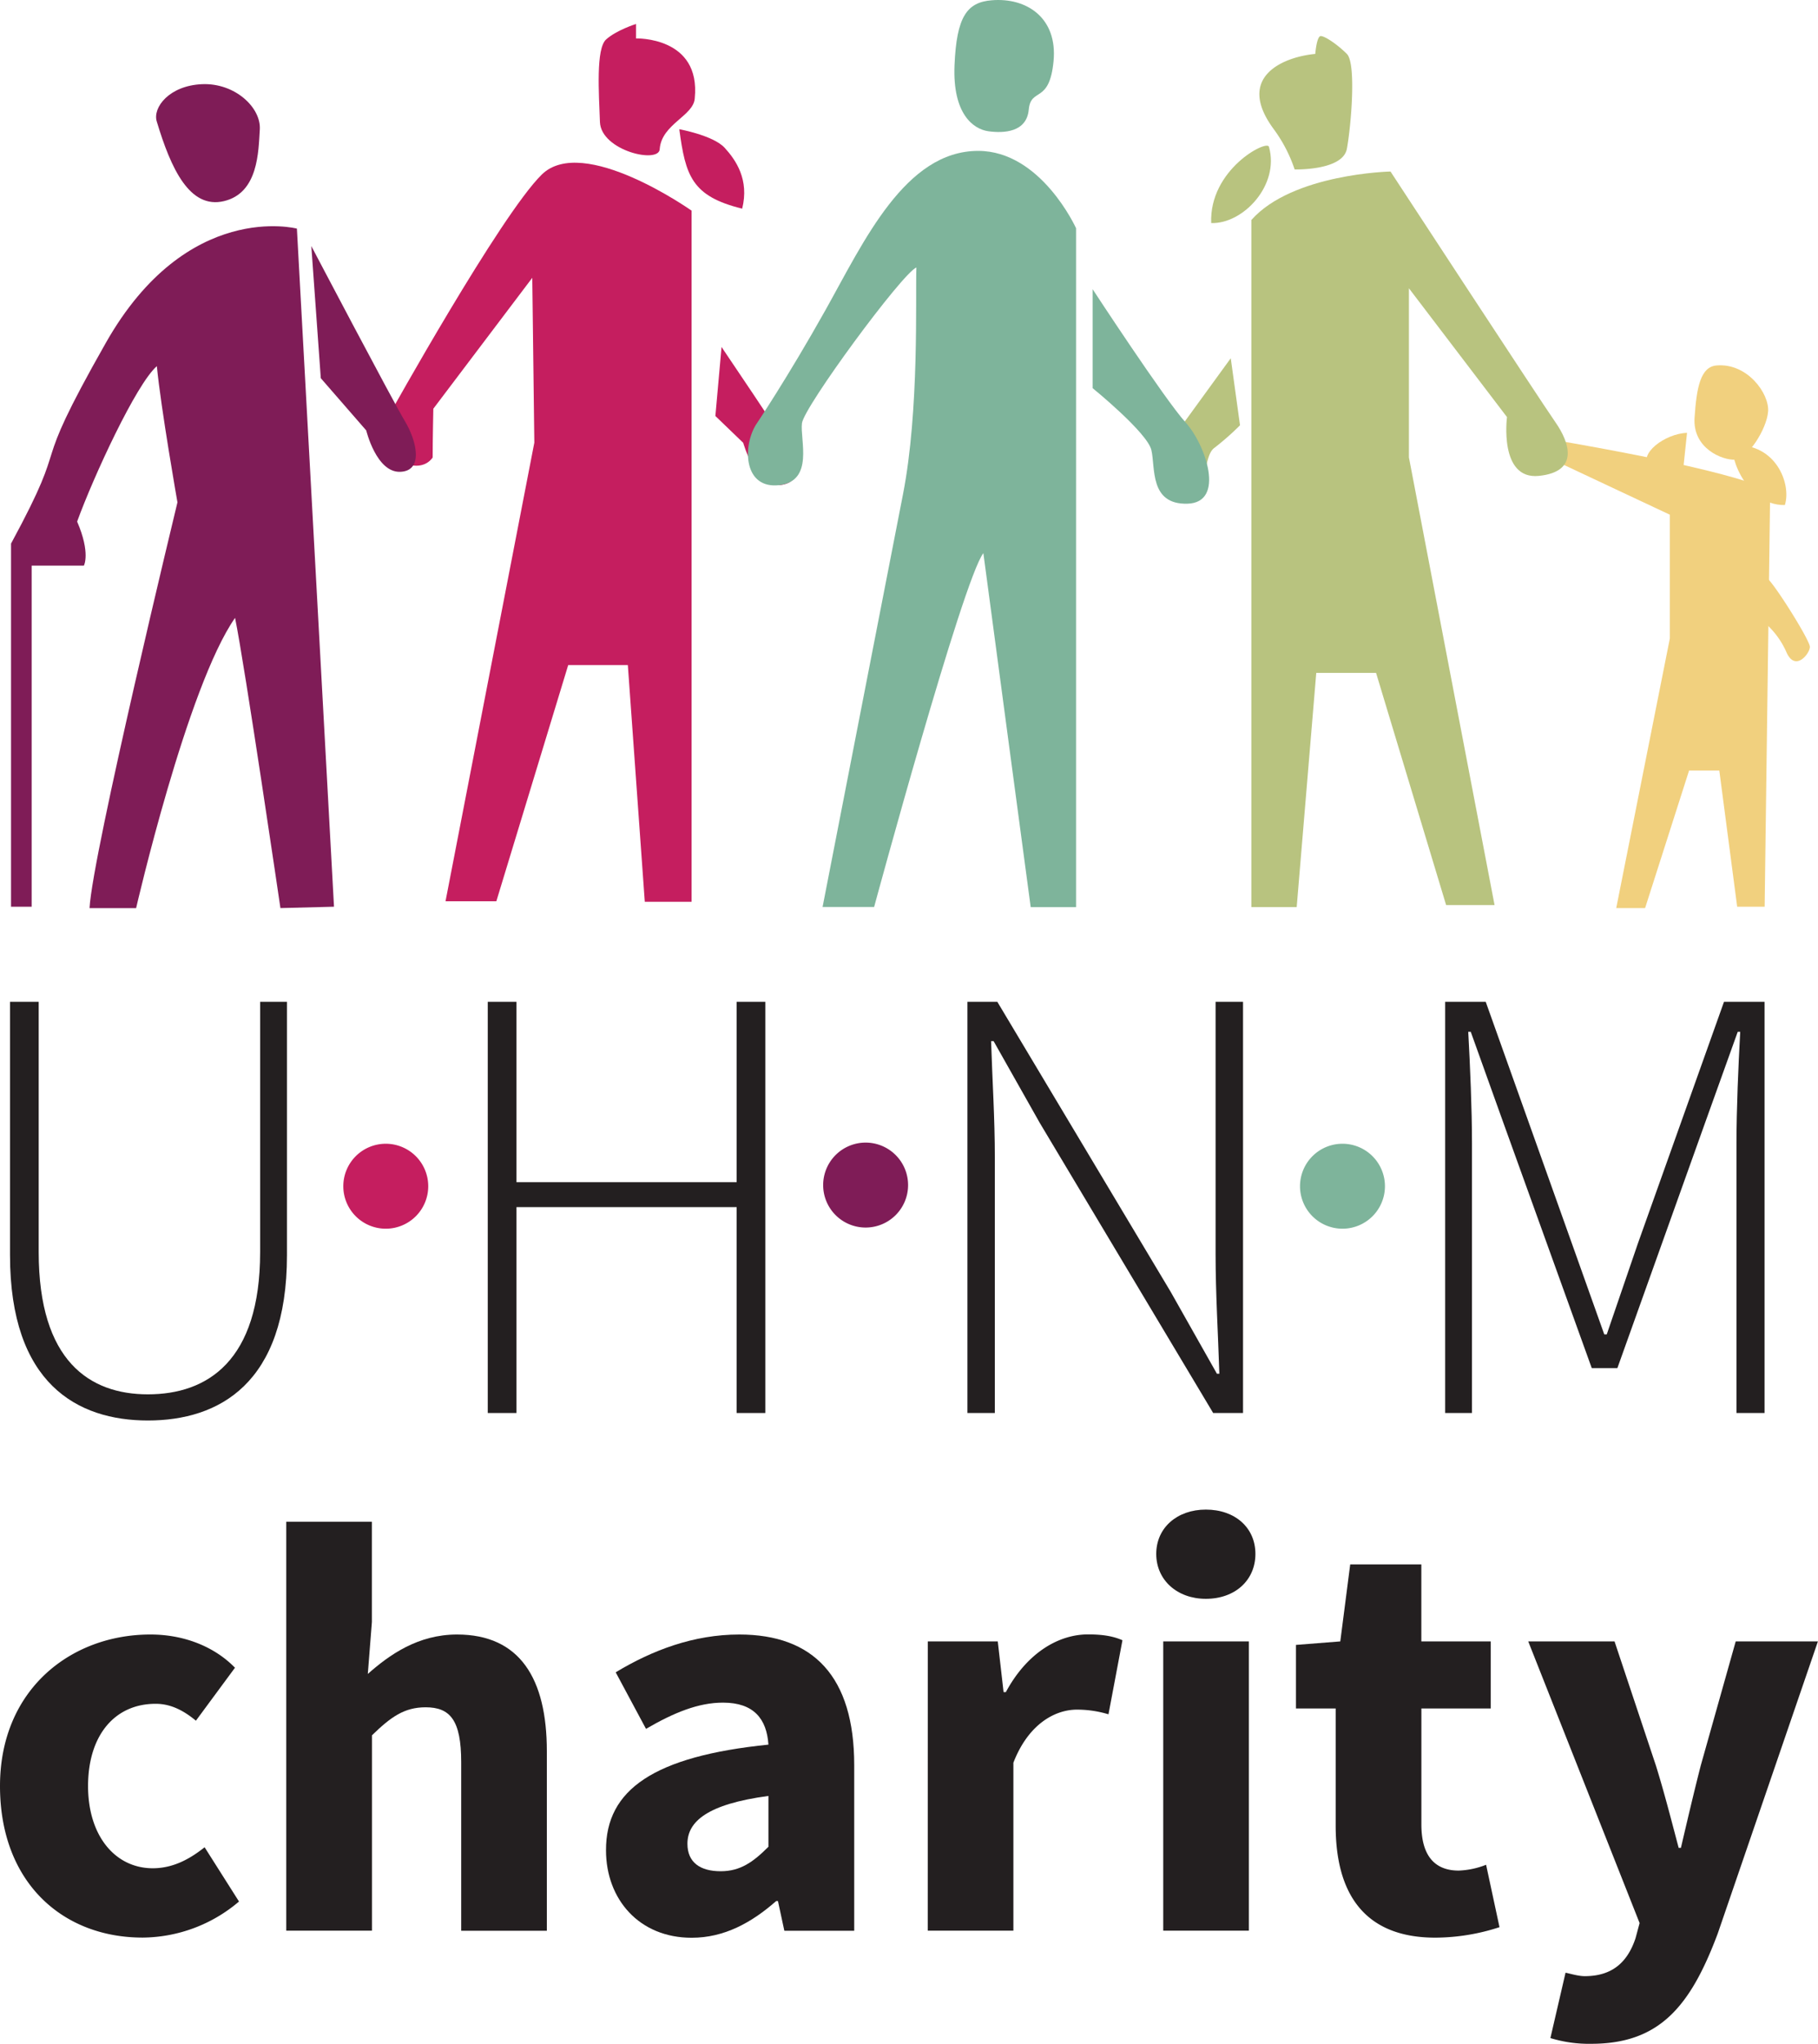 <svg id="Layer_1" data-name="Layer 1" xmlns="http://www.w3.org/2000/svg" viewBox="0 0 806.61 906.54"><defs><style>.cls-1{fill:#f1d07e;}.cls-2{fill:#7f1c57;}.cls-3{fill:#c51e5f;}.cls-4{fill:#7eb49b;}.cls-5{fill:#b8c37f;}.cls-6{fill:#231f20;}</style></defs><path class="cls-1" d="M681.12,200.23l59.75,28.07v54.92L717.09,402.78H729.9l19.51-61h13.41l7.93,60.4h12.19l2.45-184.26s-7.93-7.93-101.83-23.79c-7.32-1.21-2.44,6.1-2.44,6.1"/><path class="cls-2" d="M148.19,402.18,131.73,101.4S83,88.58,47,152,33,189.26,4.9,241.11V402.18h9.15V250.88H37.22s3.05-5.5-3-19.53c7.32-20.13,26.22-61,35.37-68.94,1.83,18.91,9.14,60.4,9.14,60.4s-37.8,156.19-39,180H60.39S83,304.56,104.29,274.06c4.27,20.74,20.13,128.73,20.13,128.73"/><path class="cls-3" d="M172.1,197.54c2.41,8.13,14.75,12.64,19.86,5.41,0-7.51.3-21.66.3-21.66l43.9-58.07.91,73.12-39.4,203.41h22.55L252.1,295h26.46l7.52,105h20.75V93.43s-48.11-34-66.46-16S172.71,184,172.71,184"/><path class="cls-2" d="M69.53,53.81C75.85,74.88,84.17,92.86,99.41,89.2s15.24-22,15.86-31.73-11-20.74-25.61-20.13S67.7,47.7,69.53,53.81"/><path class="cls-2" d="M138.12,109.07l4.21,58.68,20.16,23.17s4.5,18.66,15,18.36,7.52-13.55,2.1-22.57-41.5-77.64-41.5-77.64"/><path class="cls-3" d="M301.39,57.32c2.75,20.59,5.49,29.74,27.9,35.23,3.2-12.82-2.75-21.51-7.78-27s-20.12-8.23-20.12-8.23"/><path class="cls-3" d="M282.19,10.64v6.41s28.8-.92,26.06,26.54C307.79,51.37,293.61,55,292.71,66c0,6.86-26.07.92-26.53-11.9s-1.83-32.48,2.74-36.6,13.27-6.87,13.27-6.87"/><path class="cls-3" d="M320.14,153.87l-2.74,30.65,12.35,11.9s5.49,19.68,16,18.77,7.78-10.08,5-15.11-30.64-46.21-30.64-46.21"/><path class="cls-4" d="M335.24,188.64c-5.95,10.07-5,28.37,10.52,26.54s9.14-20.13,10.05-27.45,44.36-66.35,50.77-69.1c-.47,13.73,1.37,63.15-5.95,100.67s-35.67,183-35.67,183h22.87s39.32-145,48.47-156.95c2.29,17.38,21,157,21,157h20.13V101.24S461.92,66.93,434,66.93c-32.46,0-50.76,40.26-67.68,70.47s-31.09,51.24-31.09,51.24"/><path class="cls-5" d="M546.06,158.9l-25.61,35.23s2.28,29.29,8.68,27,4.58-18.76,9.61-22.43a120.31,120.31,0,0,0,11.43-10.06"/><path class="cls-4" d="M440,.12c15.49-1.29,29.27,7.78,27.44,27s-10.07,11.44-11,21.5-11,10.53-17.84,9.61-16-7.78-15.1-29.29S429,1,440,.12"/><path class="cls-4" d="M484.78,128.24v43.93s24.23,19.68,26.06,27.45-.91,24.26,16,23.8,8.23-26.08-.91-36.15-41.16-59-41.16-59"/><path class="cls-5" d="M555.2,97.58V402.33h20.12L584,298.46h26.53l31.09,103h21.49l-38-198.59v-75L668.62,185s-3.66,27.91,14.17,26.08,13.72-14.64,7.32-23.79S616.94,76.08,616.94,76.08s-43.45.91-61.74,21.5"/><path class="cls-5" d="M563,65.09c-.92-3.2-26.53,10.07-25.62,33.86,14.19.46,30.47-16.85,25.62-33.86"/><path class="cls-5" d="M583.56,23.92c-13.42,1.21-36,9.76-18.29,33.55a64.83,64.83,0,0,1,9.14,17.69s21.35.61,23.17-9.15,4.27-37.82,0-42.09S587.83,16,586,16s-2.44,7.94-2.44,7.94"/><path class="cls-1" d="M748.5,192c-9.76.3-22,9.46-16.77,15.25s14.33,7.93,14.33,7.93"/><path class="cls-1" d="M769.65,197.54c-3.61.3,3.61,26.78,22.26,26.48,3-9.63-4.21-27.38-22.26-26.48"/><path class="cls-1" d="M761.6,162.1c13.67-1.18,23.48,12.51,22.87,20.44s-9.15,21.05-14.63,21.36-18.91-4.88-18-18.61,2.74-22.58,9.75-23.19"/><path class="cls-1" d="M784.09,256.52c-5.23-3.65-3.61,17.75-3.61,17.75a36.7,36.7,0,0,1,12,14.74c3.91,9.34,10.52.92,10.52-2.09s-15.94-28.3-18.94-30.4"/><path class="cls-6" d="M4.44,444.37H17.17v111c0,48.43,22.69,63.1,48.44,63.1,26.29,0,49.81-14.67,49.81-63.1v-111h11.9V556.73c0,57-30.17,73.34-61.71,73.34-31.28,0-61.17-16.32-61.17-73.34Z"/><path class="cls-6" d="M216.41,444.37h12.74v80h97.69v-80h12.73V626.75H326.84V535.42H229.15v91.33H216.41Z"/><path class="cls-6" d="M429.22,444.37H442.5l76.94,128.69,20.48,36.26H541c-.55-17.72-1.67-35.43-1.67-53.14V444.37h12.18V626.75H538.26L461.32,498.06,440.84,461.8h-1.11c.55,17.44,1.66,34.05,1.66,51.76V626.75H429.22Z"/><path class="cls-6" d="M641.19,444.37h18l38.2,107.11,14.39,40.4h1.1l13.84-40.4L764.9,444.37h18V626.75H770.44V506.91c0-14.94.83-34,1.66-49.26H771l-14.4,40.13-39,109.05H706.23l-39.3-109.05-14.39-40.13h-1.11c.83,15.22,1.66,34.32,1.66,49.26V626.75h-11.9Z"/><path class="cls-6" d="M66.74,725c15.78,0,29,5.95,37.51,14.74L86.92,763.23c-6.21-5.17-11.9-7.5-17.85-7.5-18.37,0-30,14.22-30,36.48s12.16,36.47,28.71,36.47c9.31,0,16.82-4.4,23-9.32l15.26,24.07a66.67,66.67,0,0,1-42.68,16C27.68,859.46,0,834.88,0,792.21S31.3,725,66.74,725Z"/><path class="cls-6" d="M127,675h38v44.49l-1.81,23C172.77,734,185.45,725,202.78,725c27.94,0,39.84,19.66,39.84,51.74v79.67h-38V781.6c0-18.62-4.91-24.32-15.78-24.32-9.57,0-15.52,4.4-23.8,12.42v86.66H127Z"/><path class="cls-6" d="M340.94,773.84c-.77-11.38-6.46-18.63-20.17-18.63-10.87,0-21.73,4.41-34.15,11.64l-13.45-25.09C289.47,731.93,307.83,725,328,725c32.86,0,51,18.63,51,57.94v73.47h-31l-2.84-13.19h-.78c-10.87,9.56-23,16.29-37.51,16.29-23.28,0-38-17.07-38-38.8C268.77,793.76,290.24,779,340.94,773.84ZM319.74,830c8.79,0,14.48-4.13,21.2-10.86V796.6C313.78,800.22,305,808,305,817.81,305,826.1,310.68,830,319.74,830Z"/><path class="cls-6" d="M411.64,728.06h31.05l2.58,22.5h1c9.32-17.33,23.29-25.61,36.48-25.61,7.25,0,11.64,1,15.26,2.59l-6.2,32.85a48.1,48.1,0,0,0-14-2.07c-9.57,0-21.47,6.21-28.19,23.54v74.5h-38Z"/><path class="cls-6" d="M513,689.25c0-11.64,9.31-19.66,22-19.66,12.94,0,22,8,22,19.66s-9,19.92-22,19.92C522.34,709.17,513,700.89,513,689.25Zm3.1,38.81h38v128.3h-38Z"/><path class="cls-6" d="M592.61,757.8H575V729.61l19.66-1.55,4.4-34.15h31.56v34.15h30.78V757.8H630.64v51.48c0,14.48,6.46,20.43,16.55,20.43a36.41,36.41,0,0,0,12.16-2.58l5.95,27.68a92.68,92.68,0,0,1-28.45,4.65c-31.82,0-44.24-19.92-44.24-49.66Z"/><path class="cls-6" d="M703.14,876.54c12.68,0,19.15-6.74,22.51-16.82l1.81-6.73L678.05,728.06h38.29l18.36,55.09c3.62,11.64,6.73,23.8,10.09,36.47h1c2.84-12.15,5.68-24.31,8.79-36.47l15.52-55.09h36.47L762.12,857.65C750,890,736.25,906.54,706,906.54A58.21,58.21,0,0,1,687.88,904l6.72-29C696.94,875.5,700.3,876.54,703.14,876.54Z"/><path class="cls-3" d="M190,526.15a18.84,18.84,0,1,1-18.84-18.83A18.84,18.84,0,0,1,190,526.15Z"/><path class="cls-2" d="M402.9,525.65a18.84,18.84,0,1,1-18.84-18.84A18.84,18.84,0,0,1,402.9,525.65Z"/><path class="cls-4" d="M614.47,526.15a18.84,18.84,0,1,1-18.84-18.83A18.84,18.84,0,0,1,614.47,526.15Z"/></svg>